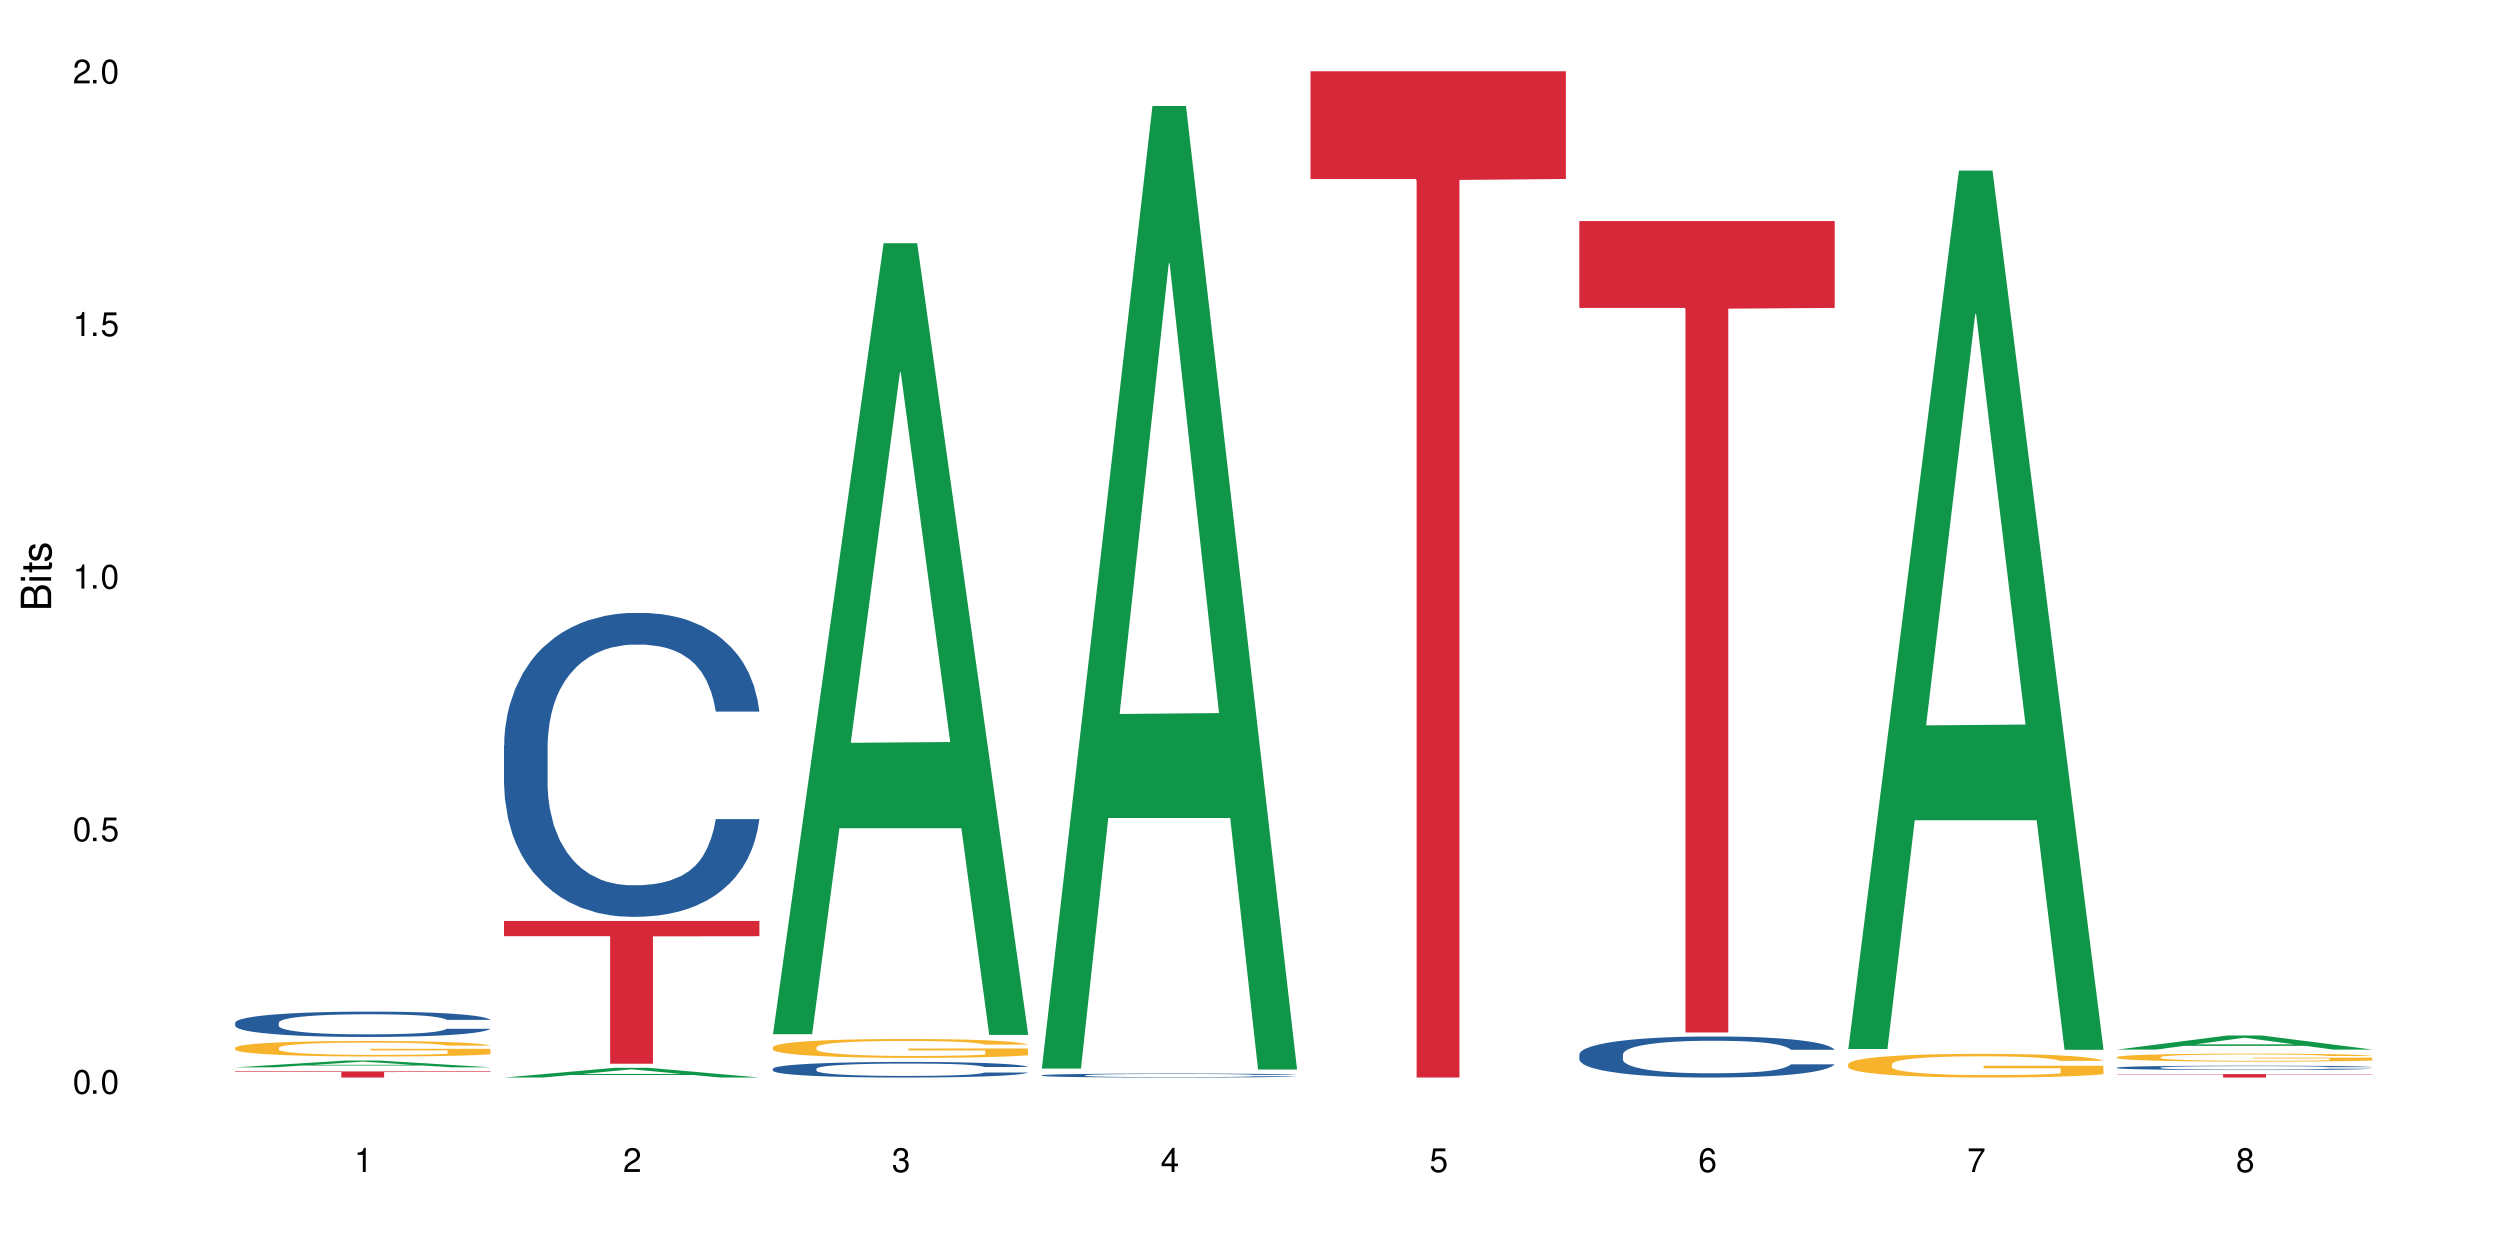 <?xml version="1.0" encoding="UTF-8"?>
<svg xmlns="http://www.w3.org/2000/svg" xmlns:xlink="http://www.w3.org/1999/xlink" width="720" height="360" viewBox="0 0 720 360">
<defs>
<g>
<g id="glyph-0-0">
</g>
<g id="glyph-0-1">
<path d="M 2.641 -6.938 C 2 -6.938 1.422 -6.656 1.078 -6.172 C 0.641 -5.562 0.406 -4.641 0.406 -3.359 C 0.406 -1.016 1.188 0.219 2.641 0.219 C 4.078 0.219 4.859 -1.016 4.859 -3.297 C 4.859 -4.641 4.656 -5.547 4.203 -6.172 C 3.844 -6.656 3.281 -6.938 2.641 -6.938 Z M 2.641 -6.188 C 3.547 -6.188 4 -5.25 4 -3.375 C 4 -1.406 3.562 -0.484 2.625 -0.484 C 1.734 -0.484 1.281 -1.438 1.281 -3.344 C 1.281 -5.25 1.734 -6.188 2.641 -6.188 Z M 2.641 -6.188 "/>
</g>
<g id="glyph-0-2">
<path d="M 1.828 -1 L 0.828 -1 L 0.828 0 L 1.828 0 Z M 1.828 -1 "/>
</g>
<g id="glyph-0-3">
<path d="M 4.562 -6.797 L 1.062 -6.797 L 0.547 -3.094 L 1.328 -3.094 C 1.719 -3.562 2.047 -3.734 2.578 -3.734 C 3.484 -3.734 4.062 -3.109 4.062 -2.094 C 4.062 -1.125 3.484 -0.531 2.578 -0.531 C 1.828 -0.531 1.375 -0.906 1.188 -1.672 L 0.328 -1.672 C 0.453 -1.109 0.547 -0.844 0.75 -0.594 C 1.125 -0.078 1.828 0.219 2.594 0.219 C 3.969 0.219 4.922 -0.781 4.922 -2.219 C 4.922 -3.562 4.031 -4.484 2.719 -4.484 C 2.25 -4.484 1.859 -4.359 1.469 -4.062 L 1.734 -5.969 L 4.562 -5.969 Z M 4.562 -6.797 "/>
</g>
<g id="glyph-0-4">
<path d="M 2.484 -4.938 L 2.484 0 L 3.328 0 L 3.328 -6.938 L 2.766 -6.938 C 2.469 -5.875 2.281 -5.734 0.984 -5.562 L 0.984 -4.938 Z M 2.484 -4.938 "/>
</g>
<g id="glyph-0-5">
<path d="M 4.859 -0.828 L 1.281 -0.828 C 1.359 -1.406 1.672 -1.781 2.5 -2.281 L 3.469 -2.828 C 4.406 -3.344 4.906 -4.062 4.906 -4.906 C 4.906 -5.484 4.672 -6.031 4.266 -6.406 C 3.859 -6.766 3.375 -6.938 2.719 -6.938 C 1.859 -6.938 1.219 -6.625 0.844 -6.031 C 0.609 -5.672 0.5 -5.234 0.484 -4.531 L 1.328 -4.531 C 1.359 -5.016 1.406 -5.281 1.531 -5.516 C 1.75 -5.938 2.188 -6.203 2.703 -6.203 C 3.469 -6.203 4.031 -5.641 4.031 -4.891 C 4.031 -4.344 3.719 -3.859 3.125 -3.516 L 2.234 -3 C 0.812 -2.172 0.406 -1.531 0.328 -0.016 L 4.859 -0.016 Z M 4.859 -0.828 "/>
</g>
<g id="glyph-0-6">
<path d="M 2.125 -3.188 L 2.578 -3.188 C 3.5 -3.188 3.984 -2.766 3.984 -1.922 C 3.984 -1.062 3.469 -0.531 2.594 -0.531 C 1.656 -0.531 1.203 -1 1.156 -2.016 L 0.312 -2.016 C 0.344 -1.453 0.438 -1.094 0.609 -0.781 C 0.953 -0.109 1.625 0.219 2.547 0.219 C 3.953 0.219 4.859 -0.625 4.859 -1.938 C 4.859 -2.828 4.516 -3.297 3.703 -3.594 C 4.344 -3.844 4.656 -4.328 4.656 -5.031 C 4.656 -6.219 3.875 -6.938 2.578 -6.938 C 1.203 -6.938 0.484 -6.172 0.453 -4.703 L 1.297 -4.703 C 1.312 -5.125 1.344 -5.359 1.453 -5.578 C 1.641 -5.969 2.062 -6.203 2.594 -6.203 C 3.344 -6.203 3.797 -5.75 3.797 -5 C 3.797 -4.516 3.609 -4.219 3.25 -4.047 C 3.016 -3.953 2.703 -3.922 2.125 -3.906 Z M 2.125 -3.188 "/>
</g>
<g id="glyph-0-7">
<path d="M 3.141 -1.672 L 3.141 0 L 3.984 0 L 3.984 -1.672 L 4.984 -1.672 L 4.984 -2.438 L 3.984 -2.438 L 3.984 -6.938 L 3.359 -6.938 L 0.266 -2.578 L 0.266 -1.672 Z M 3.141 -2.438 L 1 -2.438 L 3.141 -5.5 Z M 3.141 -2.438 "/>
</g>
<g id="glyph-0-8">
<path d="M 4.781 -5.125 C 4.609 -6.266 3.891 -6.938 2.844 -6.938 C 2.094 -6.938 1.422 -6.578 1.031 -5.953 C 0.594 -5.266 0.406 -4.422 0.406 -3.172 C 0.406 -2 0.578 -1.25 0.984 -0.641 C 1.359 -0.078 1.953 0.219 2.703 0.219 C 3.984 0.219 4.922 -0.75 4.922 -2.094 C 4.922 -3.375 4.062 -4.281 2.844 -4.281 C 2.172 -4.281 1.641 -4.031 1.281 -3.516 C 1.281 -5.234 1.828 -6.188 2.797 -6.188 C 3.391 -6.188 3.797 -5.797 3.938 -5.125 Z M 2.734 -3.531 C 3.547 -3.531 4.062 -2.953 4.062 -2.031 C 4.062 -1.156 3.484 -0.531 2.703 -0.531 C 1.922 -0.531 1.328 -1.188 1.328 -2.078 C 1.328 -2.938 1.906 -3.531 2.734 -3.531 Z M 2.734 -3.531 "/>
</g>
<g id="glyph-0-9">
<path d="M 4.984 -6.797 L 0.438 -6.797 L 0.438 -5.969 L 4.109 -5.969 C 2.5 -3.656 1.828 -2.234 1.328 0 L 2.219 0 C 2.594 -2.172 3.453 -4.047 4.984 -6.094 Z M 4.984 -6.797 "/>
</g>
<g id="glyph-0-10">
<path d="M 3.75 -3.656 C 4.469 -4.094 4.688 -4.438 4.688 -5.078 C 4.688 -6.172 3.844 -6.938 2.641 -6.938 C 1.438 -6.938 0.594 -6.172 0.594 -5.094 C 0.594 -4.438 0.812 -4.094 1.516 -3.656 C 0.734 -3.266 0.359 -2.703 0.359 -1.922 C 0.359 -0.656 1.281 0.219 2.641 0.219 C 3.984 0.219 4.922 -0.656 4.922 -1.922 C 4.922 -2.703 4.531 -3.266 3.75 -3.656 Z M 2.641 -6.188 C 3.359 -6.188 3.812 -5.75 3.812 -5.062 C 3.812 -4.406 3.344 -3.984 2.641 -3.984 C 1.922 -3.984 1.453 -4.406 1.453 -5.078 C 1.453 -5.75 1.922 -6.188 2.641 -6.188 Z M 2.641 -3.266 C 3.484 -3.266 4.062 -2.719 4.062 -1.906 C 4.062 -1.078 3.484 -0.531 2.625 -0.531 C 1.797 -0.531 1.219 -1.094 1.219 -1.906 C 1.219 -2.719 1.781 -3.266 2.641 -3.266 Z M 2.641 -3.266 "/>
</g>
<g id="glyph-1-0">
</g>
<g id="glyph-1-1">
<path d="M 0 -0.953 L 0 -4.891 C 0 -5.719 -0.234 -6.344 -0.734 -6.797 C -1.188 -7.234 -1.812 -7.469 -2.5 -7.469 C -3.547 -7.469 -4.188 -7 -4.625 -5.875 C -4.984 -6.688 -5.625 -7.094 -6.531 -7.094 C -7.172 -7.094 -7.734 -6.859 -8.141 -6.391 C -8.562 -5.922 -8.75 -5.344 -8.75 -4.5 L -8.75 -0.953 Z M -4.984 -2.062 L -7.766 -2.062 L -7.766 -4.219 C -7.766 -4.844 -7.688 -5.203 -7.453 -5.5 C -7.219 -5.812 -6.859 -5.969 -6.375 -5.969 C -5.891 -5.969 -5.531 -5.812 -5.297 -5.5 C -5.062 -5.203 -4.984 -4.844 -4.984 -4.219 Z M -0.984 -2.062 L -4 -2.062 L -4 -4.781 C -4 -5.766 -3.438 -6.359 -2.484 -6.359 C -1.547 -6.359 -0.984 -5.766 -0.984 -4.781 Z M -0.984 -2.062 "/>
</g>
<g id="glyph-1-2">
<path d="M -6.281 -1.797 L -6.281 -0.797 L 0 -0.797 L 0 -1.797 Z M -8.75 -1.797 L -8.75 -0.797 L -7.484 -0.797 L -7.484 -1.797 Z M -8.75 -1.797 "/>
</g>
<g id="glyph-1-3">
<path d="M -6.281 -3.047 L -6.281 -2.016 L -8.016 -2.016 L -8.016 -1.016 L -6.281 -1.016 L -6.281 -0.172 L -5.469 -0.172 L -5.469 -1.016 L -0.719 -1.016 C -0.078 -1.016 0.281 -1.453 0.281 -2.234 C 0.281 -2.5 0.25 -2.719 0.188 -3.047 L -0.641 -3.047 C -0.609 -2.906 -0.594 -2.766 -0.594 -2.562 C -0.594 -2.141 -0.719 -2.016 -1.156 -2.016 L -5.469 -2.016 L -5.469 -3.047 Z M -6.281 -3.047 "/>
</g>
<g id="glyph-1-4">
<path d="M -4.531 -5.25 C -5.766 -5.25 -6.469 -4.422 -6.469 -2.969 C -6.469 -1.516 -5.719 -0.562 -4.547 -0.562 C -3.562 -0.562 -3.094 -1.062 -2.734 -2.562 L -2.516 -3.484 C -2.344 -4.188 -2.094 -4.469 -1.641 -4.469 C -1.047 -4.469 -0.641 -3.875 -0.641 -3 C -0.641 -2.453 -0.797 -2 -1.062 -1.75 C -1.25 -1.594 -1.422 -1.531 -1.875 -1.469 L -1.875 -0.406 C -0.422 -0.453 0.281 -1.266 0.281 -2.922 C 0.281 -4.5 -0.5 -5.516 -1.719 -5.516 C -2.656 -5.516 -3.172 -4.984 -3.469 -3.734 L -3.703 -2.766 C -3.891 -1.953 -4.156 -1.609 -4.594 -1.609 C -5.188 -1.609 -5.547 -2.125 -5.547 -2.938 C -5.547 -3.75 -5.203 -4.172 -4.531 -4.203 Z M -4.531 -5.25 "/>
</g>
</g>
</defs>
<rect x="-72" y="-36" width="864" height="432" fill="rgb(100%, 100%, 100%)" fill-opacity="1"/>
<path fill-rule="nonzero" fill="rgb(6.275%, 58.824%, 28.235%)" fill-opacity="1" d="M 67.73 307.387 L 67.809 307.387 L 99.637 305.438 L 109.301 305.438 L 141.281 307.391 L 130.047 307.391 L 122.031 306.879 L 86.906 306.879 L 79.047 307.387 L 67.73 307.387 L 90.285 306.668 L 118.809 306.668 L 104.586 305.758 L 104.43 305.754 L 104.27 305.762 L 90.207 306.668 L 90.285 306.668 Z M 67.73 307.387 "/>
<path fill-rule="nonzero" fill="rgb(14.51%, 36.078%, 60%)" fill-opacity="1" d="M 67.73 294.527 L 67.82 294.52 L 67.82 294.359 L 68.09 294.109 L 68.719 293.789 L 69.344 293.566 L 70.961 293.176 L 73.203 292.793 L 75.535 292.5 L 77.238 292.328 L 78.766 292.195 L 82.262 291.949 L 84.504 291.82 L 86.926 291.707 L 89.887 291.594 L 92.039 291.527 L 96.883 291.422 L 100.469 291.375 L 103.25 291.355 L 109.262 291.355 L 112.848 291.383 L 115.449 291.414 L 118.32 291.469 L 120.742 291.527 L 124.957 291.676 L 128.727 291.863 L 130.43 291.969 L 133.121 292.176 L 135.184 292.375 L 136.617 292.547 L 138.234 292.793 L 139.668 293.094 L 140.746 293.434 L 141.281 293.723 L 128.727 293.723 L 128.098 293.453 L 127.379 293.25 L 126.035 292.977 L 124.688 292.781 L 122.805 292.59 L 121.102 292.461 L 118.77 292.336 L 116.707 292.254 L 114.555 292.195 L 112.488 292.156 L 108.543 292.113 L 103.969 292.113 L 102.266 292.129 L 98.766 292.184 L 96.883 292.227 L 94.191 292.32 L 92.309 292.41 L 90.066 292.543 L 88.539 292.656 L 86.656 292.828 L 85.312 292.98 L 83.785 293.203 L 82.891 293.367 L 82.082 293.555 L 81.363 293.773 L 80.828 294.008 L 80.469 294.254 L 80.289 294.496 L 80.289 295.527 L 80.469 295.77 L 80.918 296.047 L 82.082 296.453 L 83.785 296.809 L 85.762 297.086 L 87.645 297.289 L 88.719 297.379 L 90.156 297.488 L 92.398 297.621 L 95.629 297.754 L 97.512 297.809 L 100.383 297.859 L 103.34 297.887 L 107.289 297.887 L 110.785 297.859 L 113.117 297.828 L 115.539 297.773 L 118.859 297.66 L 120.922 297.555 L 122.715 297.426 L 124.062 297.301 L 124.957 297.195 L 126.305 296.988 L 127.379 296.762 L 128.188 296.527 L 128.727 296.301 L 141.281 296.301 L 140.746 296.566 L 139.938 296.828 L 139.129 297.02 L 137.875 297.254 L 136.441 297.461 L 134.375 297.695 L 132.672 297.848 L 130.43 298.016 L 128.367 298.141 L 126.125 298.254 L 122.805 298.387 L 120.652 298.453 L 118.32 298.516 L 115.539 298.566 L 112.043 298.613 L 108.273 298.641 L 104.777 298.648 L 101.008 298.633 L 98.227 298.605 L 94.551 298.547 L 89.977 298.426 L 86.656 298.301 L 84.055 298.172 L 81.812 298.039 L 79.301 297.859 L 76.074 297.566 L 74.098 297.34 L 72.754 297.152 L 71.23 296.895 L 70.152 296.66 L 68.898 296.289 L 68 295.812 L 67.73 295.449 Z M 67.73 294.527 "/>
<path fill-rule="nonzero" fill="rgb(96.863%, 70.196%, 16.863%)" fill-opacity="1" d="M 67.73 301.723 L 67.82 301.719 L 67.82 301.637 L 68.18 301.453 L 69.078 301.199 L 70.242 300.992 L 71.5 300.832 L 72.305 300.746 L 73.652 300.621 L 74.816 300.531 L 77.777 300.348 L 81.543 300.18 L 83.609 300.105 L 85.941 300.035 L 89.258 299.957 L 90.785 299.93 L 95.449 299.863 L 100.738 299.824 L 106.57 299.812 L 109.262 299.816 L 112.938 299.832 L 117.961 299.875 L 120.832 299.918 L 123.074 299.957 L 125.406 300.012 L 128.277 300.094 L 130.969 300.191 L 133.121 300.289 L 135.273 300.41 L 137.066 300.539 L 138.594 300.684 L 139.938 300.855 L 140.746 300.996 L 141.281 301.141 L 128.816 301.141 L 128.098 300.996 L 127.289 300.887 L 125.945 300.754 L 124.598 300.656 L 123.254 300.578 L 120.742 300.473 L 118.59 300.406 L 115.898 300.348 L 113.297 300.312 L 110.336 300.289 L 108.543 300.281 L 103.789 300.281 L 99.484 300.309 L 96.973 300.34 L 95.18 300.375 L 92.668 300.434 L 91.141 300.484 L 90.246 300.516 L 87.555 300.645 L 85.762 300.758 L 84.773 300.836 L 83.52 300.957 L 82.621 301.066 L 81.633 301.23 L 81.098 301.352 L 80.379 301.629 L 80.289 302.363 L 80.559 302.52 L 81.098 302.684 L 81.812 302.832 L 82.891 302.988 L 83.965 303.105 L 85.852 303.266 L 87.465 303.371 L 88.719 303.438 L 91.141 303.551 L 92.129 303.586 L 94.461 303.66 L 96.883 303.715 L 99.844 303.766 L 102.086 303.789 L 105.672 303.809 L 110.246 303.809 L 115.629 303.785 L 119.039 303.754 L 121.371 303.719 L 122.895 303.691 L 124.777 303.648 L 126.125 303.605 L 127.379 303.562 L 128.906 303.492 L 128.906 302.52 L 106.75 302.516 L 106.75 302.059 L 141.195 302.055 L 141.281 303.648 L 139.398 303.758 L 137.066 303.863 L 134.824 303.945 L 132.492 304.016 L 129.176 304.09 L 126.484 304.141 L 122.355 304.199 L 118.59 304.234 L 114.645 304.258 L 111.145 304.27 L 107.02 304.273 L 103.34 304.266 L 99.395 304.242 L 96.254 304.211 L 93.383 304.168 L 90.516 304.117 L 86.926 304.031 L 84.594 303.961 L 82.172 303.875 L 79.75 303.773 L 77.598 303.664 L 76.164 303.578 L 74.727 303.48 L 73.203 303.359 L 71.766 303.219 L 70.691 303.094 L 69.703 302.949 L 68.988 302.816 L 68.27 302.633 L 67.91 302.484 L 67.73 302.359 Z M 67.73 301.723 "/>
<path fill-rule="nonzero" fill="rgb(83.922%, 15.686%, 22.353%)" fill-opacity="1" d="M 67.73 308.555 L 141.281 308.555 L 141.281 308.742 L 110.629 308.746 L 110.629 310.332 L 98.297 310.332 L 98.297 308.746 L 98.117 308.742 L 67.73 308.742 Z M 67.73 308.555 "/>
<path fill-rule="nonzero" fill="rgb(6.275%, 58.824%, 28.235%)" fill-opacity="1" d="M 145.156 310.328 L 145.234 310.328 L 177.059 307.52 L 186.723 307.52 L 218.707 310.332 L 207.469 310.332 L 199.453 309.598 L 164.328 309.598 L 156.469 310.328 L 145.156 310.328 L 167.707 309.297 L 196.23 309.293 L 182.008 307.98 L 181.852 307.977 L 181.695 307.984 L 167.629 309.293 L 167.707 309.297 Z M 145.156 310.328 "/>
<path fill-rule="nonzero" fill="rgb(14.51%, 36.078%, 60%)" fill-opacity="1" d="M 145.156 214.629 L 145.242 214.547 L 145.242 212.629 L 145.512 209.59 L 146.141 205.75 L 146.77 203.109 L 148.383 198.391 L 150.625 193.828 L 152.957 190.309 L 154.664 188.23 L 156.188 186.629 L 159.684 183.672 L 161.93 182.148 L 164.352 180.789 L 167.309 179.43 L 169.461 178.629 L 174.305 177.352 L 177.895 176.789 L 180.676 176.551 L 186.684 176.551 L 190.273 176.871 L 192.875 177.27 L 195.742 177.91 L 198.164 178.629 L 202.383 180.391 L 206.148 182.629 L 207.852 183.91 L 210.543 186.391 L 212.605 188.789 L 214.043 190.871 L 215.656 193.828 L 217.094 197.43 L 218.168 201.508 L 218.707 204.949 L 206.148 204.949 L 205.52 201.75 L 204.805 199.27 L 203.457 195.988 L 202.113 193.668 L 200.23 191.352 L 198.523 189.828 L 196.191 188.309 L 194.129 187.352 L 191.977 186.629 L 189.914 186.148 L 185.969 185.672 L 181.391 185.672 L 179.688 185.832 L 176.191 186.469 L 174.305 187.031 L 171.613 188.148 L 169.73 189.191 L 167.488 190.789 L 165.965 192.148 L 164.082 194.23 L 162.734 196.07 L 161.211 198.711 L 160.312 200.711 L 159.508 202.949 L 158.789 205.59 L 158.25 208.391 L 157.891 211.348 L 157.711 214.23 L 157.711 226.629 L 157.891 229.508 L 158.34 232.867 L 159.508 237.746 L 161.211 241.988 L 163.184 245.348 L 165.066 247.746 L 166.145 248.867 L 167.578 250.148 L 169.82 251.746 L 173.051 253.348 L 174.934 253.988 L 177.805 254.625 L 180.766 254.945 L 184.711 254.945 L 188.211 254.625 L 190.543 254.227 L 192.965 253.586 L 196.281 252.227 L 198.344 250.945 L 200.141 249.426 L 201.484 247.906 L 202.383 246.629 L 203.727 244.148 L 204.805 241.426 L 205.609 238.629 L 206.148 235.906 L 218.707 235.906 L 218.168 239.109 L 217.359 242.227 L 216.555 244.547 L 215.297 247.348 L 213.863 249.828 L 211.801 252.625 L 210.094 254.465 L 207.852 256.465 L 205.789 257.988 L 203.547 259.348 L 200.23 260.945 L 198.074 261.746 L 195.742 262.465 L 192.965 263.105 L 189.465 263.668 L 185.699 263.984 L 182.199 264.066 L 178.434 263.906 L 175.652 263.586 L 171.973 262.867 L 167.398 261.426 L 164.082 259.906 L 161.48 258.387 L 159.238 256.785 L 156.727 254.625 L 153.496 251.105 L 151.523 248.387 L 150.176 246.148 L 148.652 243.027 L 147.574 240.227 L 146.32 235.746 L 145.422 230.066 L 145.156 225.668 Z M 145.156 214.629 "/>
<path fill-rule="nonzero" fill="rgb(83.922%, 15.686%, 22.353%)" fill-opacity="1" d="M 145.156 265.23 L 218.707 265.23 L 218.707 269.633 L 188.051 269.672 L 188.051 306.355 L 175.719 306.355 L 175.719 269.711 L 175.539 269.633 L 145.156 269.633 Z M 145.156 265.23 "/>
<path fill-rule="nonzero" fill="rgb(6.275%, 58.824%, 28.235%)" fill-opacity="1" d="M 222.578 297.852 L 222.656 297.641 L 254.48 70.043 L 264.148 70.043 L 296.129 298.066 L 284.895 298.066 L 276.879 238.547 L 241.75 238.547 L 233.895 297.852 L 222.578 297.852 L 245.129 213.922 L 273.656 213.707 L 259.434 107.297 L 259.273 107.082 L 259.117 107.727 L 245.051 213.707 L 245.129 213.922 Z M 222.578 297.852 "/>
<path fill-rule="nonzero" fill="rgb(14.51%, 36.078%, 60%)" fill-opacity="1" d="M 222.578 307.793 L 222.668 307.789 L 222.668 307.691 L 222.938 307.535 L 223.562 307.34 L 224.191 307.203 L 225.809 306.961 L 228.051 306.727 L 230.383 306.547 L 232.086 306.438 L 233.609 306.355 L 237.109 306.203 L 239.352 306.125 L 241.773 306.059 L 244.734 305.988 L 246.887 305.945 L 251.73 305.879 L 255.316 305.852 L 258.098 305.84 L 264.109 305.84 L 267.695 305.855 L 270.297 305.875 L 273.168 305.91 L 275.59 305.945 L 279.805 306.035 L 283.57 306.152 L 285.277 306.219 L 287.969 306.344 L 290.031 306.469 L 291.465 306.574 L 293.082 306.727 L 294.516 306.91 L 295.59 307.121 L 296.129 307.297 L 283.57 307.297 L 282.945 307.133 L 282.227 307.004 L 280.883 306.836 L 279.535 306.719 L 277.652 306.598 L 275.949 306.52 L 273.617 306.441 L 271.551 306.395 L 269.398 306.355 L 267.336 306.332 L 263.391 306.309 L 258.816 306.309 L 257.109 306.316 L 253.613 306.348 L 251.73 306.379 L 249.039 306.434 L 247.156 306.488 L 244.914 306.57 L 243.387 306.641 L 241.504 306.746 L 240.16 306.84 L 238.633 306.977 L 237.738 307.078 L 236.93 307.195 L 236.211 307.328 L 235.672 307.473 L 235.316 307.625 L 235.137 307.773 L 235.137 308.41 L 235.316 308.559 L 235.762 308.73 L 236.93 308.98 L 238.633 309.199 L 240.605 309.371 L 242.492 309.496 L 243.566 309.551 L 245.004 309.617 L 247.246 309.699 L 250.473 309.781 L 252.355 309.816 L 255.227 309.848 L 258.188 309.863 L 262.133 309.863 L 265.633 309.848 L 267.965 309.828 L 270.387 309.793 L 273.707 309.723 L 275.77 309.66 L 277.562 309.582 L 278.906 309.504 L 279.805 309.438 L 281.148 309.309 L 282.227 309.172 L 283.035 309.027 L 283.57 308.887 L 296.129 308.887 L 295.59 309.051 L 294.785 309.211 L 293.977 309.332 L 292.723 309.473 L 291.285 309.602 L 289.223 309.746 L 287.52 309.84 L 285.277 309.941 L 283.215 310.02 L 280.973 310.09 L 277.652 310.172 L 275.5 310.215 L 273.168 310.25 L 270.387 310.281 L 266.887 310.312 L 263.121 310.328 L 259.621 310.332 L 255.855 310.324 L 253.074 310.309 L 249.398 310.27 L 244.824 310.195 L 241.504 310.117 L 238.902 310.039 L 236.66 309.957 L 234.148 309.848 L 230.918 309.668 L 228.945 309.527 L 227.602 309.414 L 226.074 309.254 L 225 309.109 L 223.742 308.879 L 222.848 308.586 L 222.578 308.359 Z M 222.578 307.793 "/>
<path fill-rule="nonzero" fill="rgb(96.863%, 70.196%, 16.863%)" fill-opacity="1" d="M 222.578 301.562 L 222.668 301.559 L 222.668 301.457 L 223.027 301.234 L 223.922 300.926 L 225.09 300.672 L 226.344 300.473 L 227.152 300.371 L 228.496 300.219 L 229.664 300.109 L 232.625 299.887 L 236.391 299.68 L 238.453 299.59 L 240.785 299.504 L 244.105 299.41 L 245.629 299.375 L 250.293 299.297 L 255.586 299.246 L 261.418 299.23 L 264.109 299.234 L 267.785 299.258 L 272.809 299.312 L 275.68 299.359 L 277.922 299.41 L 280.254 299.477 L 283.125 299.574 L 285.816 299.695 L 287.969 299.812 L 290.121 299.961 L 291.914 300.121 L 293.438 300.297 L 294.785 300.504 L 295.59 300.68 L 296.129 300.852 L 283.66 300.852 L 282.945 300.68 L 282.137 300.543 L 280.793 300.379 L 279.445 300.262 L 278.102 300.164 L 275.59 300.035 L 273.438 299.957 L 270.746 299.887 L 268.145 299.844 L 265.184 299.812 L 263.391 299.805 L 258.637 299.805 L 254.332 299.836 L 251.82 299.879 L 250.023 299.918 L 247.512 299.992 L 245.988 300.051 L 245.094 300.09 L 242.402 300.246 L 240.605 300.383 L 239.621 300.48 L 238.363 300.629 L 237.469 300.762 L 236.48 300.961 L 235.941 301.109 L 235.227 301.449 L 235.137 302.344 L 235.406 302.531 L 235.941 302.734 L 236.66 302.914 L 237.738 303.105 L 238.812 303.25 L 240.695 303.441 L 242.312 303.57 L 243.566 303.656 L 245.988 303.789 L 246.977 303.836 L 249.309 303.926 L 251.73 303.992 L 254.691 304.055 L 256.934 304.082 L 260.52 304.109 L 265.094 304.109 L 270.477 304.078 L 273.887 304.039 L 276.219 304 L 277.742 303.965 L 279.625 303.91 L 280.973 303.859 L 282.227 303.805 L 283.75 303.719 L 283.75 302.531 L 261.598 302.527 L 261.598 301.969 L 296.039 301.965 L 296.129 303.91 L 294.246 304.043 L 291.914 304.172 L 289.672 304.273 L 287.34 304.355 L 284.02 304.453 L 281.328 304.512 L 277.203 304.582 L 273.438 304.625 L 269.488 304.656 L 265.992 304.672 L 261.867 304.676 L 258.188 304.664 L 254.242 304.637 L 251.102 304.594 L 248.23 304.547 L 245.359 304.48 L 241.773 304.375 L 239.441 304.293 L 237.02 304.188 L 234.598 304.062 L 232.445 303.93 L 231.008 303.824 L 229.574 303.707 L 228.051 303.555 L 226.613 303.387 L 225.539 303.234 L 224.551 303.059 L 223.832 302.895 L 223.117 302.672 L 222.758 302.492 L 222.578 302.34 Z M 222.578 301.562 "/>
<path fill-rule="nonzero" fill="rgb(6.275%, 58.824%, 28.235%)" fill-opacity="1" d="M 300 307.762 L 300.078 307.5 L 331.906 30.535 L 341.57 30.535 L 373.555 308.02 L 362.316 308.02 L 354.301 235.586 L 319.176 235.586 L 311.316 307.762 L 300 307.762 L 322.555 205.625 L 351.078 205.363 L 336.855 75.871 L 336.699 75.609 L 336.543 76.391 L 322.477 205.363 L 322.555 205.625 Z M 300 307.762 "/>
<path fill-rule="nonzero" fill="rgb(14.51%, 36.078%, 60%)" fill-opacity="1" d="M 300 309.684 L 300.09 309.684 L 300.09 309.656 L 300.359 309.617 L 300.988 309.566 L 301.617 309.535 L 303.23 309.473 L 305.473 309.41 L 307.805 309.367 L 309.508 309.34 L 311.035 309.316 L 314.531 309.277 L 316.773 309.258 L 319.195 309.242 L 322.156 309.223 L 324.309 309.211 L 329.152 309.195 L 332.742 309.188 L 335.52 309.184 L 341.531 309.184 L 345.117 309.188 L 347.719 309.195 L 350.59 309.203 L 353.012 309.211 L 357.227 309.234 L 360.996 309.266 L 362.699 309.281 L 365.391 309.312 L 367.453 309.344 L 368.891 309.371 L 370.504 309.41 L 371.938 309.457 L 373.016 309.512 L 373.555 309.559 L 360.996 309.559 L 360.367 309.516 L 359.648 309.484 L 358.305 309.441 L 356.961 309.41 L 355.074 309.379 L 353.371 309.359 L 351.039 309.34 L 348.977 309.328 L 346.824 309.316 L 344.762 309.312 L 340.812 309.305 L 336.238 309.305 L 334.535 309.309 L 331.035 309.316 L 329.152 309.324 L 326.461 309.336 L 324.578 309.352 L 322.336 309.371 L 320.812 309.391 L 318.926 309.418 L 317.582 309.441 L 316.059 309.477 L 315.16 309.5 L 314.352 309.531 L 313.637 309.566 L 313.098 309.602 L 312.738 309.641 L 312.559 309.68 L 312.559 309.84 L 312.738 309.879 L 313.188 309.922 L 314.352 309.988 L 316.059 310.043 L 318.031 310.086 L 319.914 310.117 L 320.992 310.133 L 322.426 310.148 L 324.668 310.172 L 327.898 310.191 L 329.781 310.199 L 332.652 310.207 L 335.609 310.215 L 339.559 310.215 L 343.055 310.207 L 345.387 310.203 L 347.809 310.195 L 351.129 310.176 L 353.191 310.16 L 354.984 310.141 L 356.332 310.121 L 357.227 310.105 L 358.574 310.07 L 359.648 310.035 L 360.457 310 L 360.996 309.965 L 373.555 309.965 L 373.016 310.004 L 372.207 310.047 L 371.402 310.078 L 370.145 310.113 L 368.711 310.145 L 366.645 310.184 L 364.941 310.207 L 362.699 310.234 L 360.637 310.254 L 358.395 310.27 L 355.074 310.293 L 352.922 310.301 L 350.59 310.312 L 347.809 310.32 L 344.312 310.328 L 340.543 310.332 L 333.277 310.332 L 330.5 310.324 L 326.82 310.316 L 322.246 310.297 L 318.926 310.277 L 316.324 310.258 L 314.082 310.238 L 311.57 310.207 L 308.344 310.164 L 306.371 310.125 L 305.023 310.098 L 303.5 310.059 L 302.422 310.02 L 301.168 309.961 L 300.27 309.887 L 300 309.828 Z M 300 309.684 "/>
<path fill-rule="nonzero" fill="rgb(83.922%, 15.686%, 22.353%)" fill-opacity="1" d="M 377.426 20.527 L 450.977 20.527 L 450.977 51.547 L 420.324 51.82 L 420.324 310.332 L 407.988 310.332 L 407.988 52.094 L 407.809 51.547 L 377.426 51.547 Z M 377.426 20.527 "/>
<path fill-rule="nonzero" fill="rgb(14.51%, 36.078%, 60%)" fill-opacity="1" d="M 454.848 303.656 L 454.938 303.645 L 454.938 303.383 L 455.207 302.973 L 455.836 302.453 L 456.461 302.098 L 458.078 301.461 L 460.32 300.844 L 462.652 300.371 L 464.355 300.09 L 465.879 299.871 L 469.379 299.473 L 471.621 299.266 L 474.043 299.082 L 477.004 298.898 L 479.156 298.793 L 484 298.617 L 487.586 298.543 L 490.367 298.512 L 496.379 298.512 L 499.965 298.555 L 502.566 298.609 L 505.438 298.695 L 507.859 298.793 L 512.074 299.031 L 515.844 299.332 L 517.547 299.504 L 520.238 299.84 L 522.301 300.164 L 523.734 300.445 L 525.352 300.844 L 526.785 301.332 L 527.863 301.883 L 528.398 302.348 L 515.844 302.348 L 515.215 301.914 L 514.496 301.578 L 513.152 301.137 L 511.805 300.824 L 509.922 300.512 L 508.219 300.305 L 505.887 300.098 L 503.824 299.969 L 501.672 299.871 L 499.605 299.809 L 495.66 299.742 L 491.086 299.742 L 489.383 299.766 L 485.883 299.852 L 484 299.926 L 481.309 300.078 L 479.426 300.219 L 477.184 300.434 L 475.656 300.617 L 473.773 300.898 L 472.43 301.148 L 470.902 301.504 L 470.008 301.773 L 469.199 302.078 L 468.48 302.434 L 467.945 302.812 L 467.586 303.211 L 467.406 303.602 L 467.406 305.273 L 467.586 305.664 L 468.035 306.117 L 469.199 306.777 L 470.902 307.352 L 472.879 307.805 L 474.762 308.129 L 475.836 308.281 L 477.273 308.453 L 479.516 308.668 L 482.742 308.883 L 484.629 308.973 L 487.496 309.059 L 490.457 309.102 L 494.406 309.102 L 497.902 309.059 L 500.234 309.004 L 502.656 308.918 L 505.977 308.734 L 508.039 308.559 L 509.832 308.355 L 511.18 308.148 L 512.074 307.977 L 513.422 307.641 L 514.496 307.273 L 515.305 306.895 L 515.844 306.527 L 528.398 306.527 L 527.863 306.961 L 527.055 307.383 L 526.246 307.695 L 524.992 308.074 L 523.555 308.41 L 521.492 308.789 L 519.789 309.035 L 517.547 309.305 L 515.484 309.512 L 513.242 309.695 L 509.922 309.91 L 507.77 310.02 L 505.438 310.117 L 502.656 310.203 L 499.16 310.277 L 495.391 310.32 L 491.895 310.332 L 488.125 310.312 L 485.344 310.27 L 481.668 310.172 L 477.094 309.977 L 473.773 309.77 L 471.172 309.566 L 468.93 309.348 L 466.418 309.059 L 463.191 308.582 L 461.215 308.215 L 459.871 307.91 L 458.348 307.492 L 457.27 307.113 L 456.016 306.508 L 455.117 305.738 L 454.848 305.145 Z M 454.848 303.656 "/>
<path fill-rule="nonzero" fill="rgb(83.922%, 15.686%, 22.353%)" fill-opacity="1" d="M 454.848 63.66 L 528.398 63.66 L 528.398 88.676 L 497.746 88.895 L 497.746 297.348 L 485.414 297.348 L 485.414 89.113 L 485.234 88.676 L 454.848 88.676 Z M 454.848 63.66 "/>
<path fill-rule="nonzero" fill="rgb(6.275%, 58.824%, 28.235%)" fill-opacity="1" d="M 532.27 302.109 L 532.352 301.871 L 564.176 49.129 L 573.84 49.129 L 605.824 302.344 L 594.586 302.344 L 586.57 236.246 L 551.445 236.246 L 543.586 302.109 L 532.27 302.109 L 554.824 208.906 L 583.348 208.668 L 569.125 90.5 L 568.969 90.262 L 568.812 90.977 L 554.746 208.668 L 554.824 208.906 Z M 532.27 302.109 "/>
<path fill-rule="nonzero" fill="rgb(96.863%, 70.196%, 16.863%)" fill-opacity="1" d="M 532.27 306.434 L 532.359 306.426 L 532.359 306.301 L 532.719 306.02 L 533.617 305.633 L 534.781 305.316 L 536.039 305.066 L 536.844 304.938 L 538.191 304.75 L 539.355 304.613 L 542.316 304.332 L 546.086 304.07 L 548.148 303.957 L 550.48 303.852 L 553.797 303.734 L 555.324 303.691 L 559.988 303.59 L 565.281 303.527 L 571.109 303.508 L 573.801 303.516 L 577.48 303.539 L 582.5 303.609 L 585.371 303.672 L 587.613 303.734 L 589.945 303.816 L 592.816 303.938 L 595.508 304.09 L 597.66 304.238 L 599.812 304.426 L 601.609 304.625 L 603.133 304.844 L 604.477 305.105 L 605.285 305.324 L 605.824 305.539 L 593.355 305.539 L 592.637 305.324 L 591.832 305.156 L 590.484 304.949 L 589.141 304.801 L 587.793 304.68 L 585.281 304.52 L 583.129 304.418 L 580.438 304.332 L 577.836 304.277 L 574.879 304.238 L 573.082 304.227 L 568.328 304.227 L 564.023 304.27 L 561.512 304.32 L 559.719 304.371 L 557.207 304.461 L 555.684 304.539 L 554.785 304.586 L 552.094 304.781 L 550.301 304.953 L 549.312 305.074 L 548.059 305.262 L 547.16 305.43 L 546.176 305.676 L 545.637 305.863 L 544.918 306.289 L 544.828 307.41 L 545.098 307.648 L 545.637 307.902 L 546.355 308.125 L 547.43 308.363 L 548.508 308.543 L 550.391 308.785 L 552.004 308.949 L 553.262 309.055 L 555.684 309.223 L 556.668 309.281 L 559 309.391 L 561.422 309.48 L 564.383 309.555 L 566.625 309.59 L 570.215 309.621 L 574.789 309.621 L 580.168 309.586 L 583.578 309.535 L 585.91 309.484 L 587.434 309.441 L 589.32 309.371 L 590.664 309.309 L 591.922 309.242 L 593.445 309.137 L 593.445 307.648 L 571.289 307.641 L 571.289 306.941 L 605.734 306.938 L 605.824 309.371 L 603.941 309.543 L 601.609 309.703 L 599.363 309.828 L 597.031 309.934 L 593.715 310.051 L 591.023 310.125 L 586.898 310.215 L 583.129 310.27 L 579.184 310.309 L 575.684 310.328 L 571.559 310.332 L 567.883 310.32 L 563.934 310.281 L 560.797 310.234 L 557.926 310.172 L 555.055 310.09 L 551.465 309.957 L 549.133 309.852 L 546.711 309.723 L 544.289 309.566 L 542.137 309.398 L 540.703 309.266 L 539.266 309.117 L 537.742 308.93 L 536.309 308.719 L 535.23 308.523 L 534.246 308.309 L 533.527 308.102 L 532.809 307.82 L 532.449 307.598 L 532.27 307.402 Z M 532.27 306.434 "/>
<path fill-rule="nonzero" fill="rgb(6.275%, 58.824%, 28.235%)" fill-opacity="1" d="M 609.695 302.277 L 609.773 302.273 L 641.598 298.207 L 651.266 298.207 L 683.246 302.281 L 672.008 302.281 L 663.996 301.219 L 628.867 301.219 L 621.012 302.277 L 609.695 302.277 L 632.246 300.777 L 660.773 300.773 L 646.551 298.875 L 646.391 298.871 L 646.234 298.883 L 632.168 300.773 L 632.246 300.777 Z M 609.695 302.277 "/>
<path fill-rule="nonzero" fill="rgb(14.51%, 36.078%, 60%)" fill-opacity="1" d="M 609.695 307.465 L 609.785 307.465 L 609.785 307.438 L 610.055 307.395 L 610.68 307.34 L 611.309 307.301 L 612.922 307.23 L 615.164 307.164 L 617.5 307.113 L 619.203 307.086 L 620.727 307.062 L 624.227 307.02 L 626.469 306.996 L 628.891 306.977 L 631.852 306.957 L 634.004 306.945 L 638.848 306.93 L 642.434 306.918 L 651.223 306.918 L 654.812 306.922 L 657.414 306.926 L 660.285 306.938 L 662.707 306.945 L 666.922 306.973 L 670.688 307.004 L 672.395 307.023 L 675.086 307.059 L 677.148 307.094 L 678.582 307.125 L 680.195 307.164 L 681.633 307.219 L 682.707 307.277 L 683.246 307.328 L 670.688 307.328 L 670.062 307.281 L 669.344 307.246 L 667.996 307.195 L 666.652 307.164 L 664.77 307.129 L 663.066 307.109 L 660.734 307.086 L 658.668 307.074 L 656.516 307.062 L 654.453 307.055 L 650.508 307.047 L 645.934 307.047 L 644.227 307.051 L 640.73 307.059 L 638.848 307.066 L 636.156 307.082 L 634.273 307.098 L 632.027 307.121 L 630.504 307.141 L 628.621 307.172 L 627.273 307.199 L 625.75 307.238 L 624.852 307.266 L 624.047 307.297 L 623.328 307.336 L 622.789 307.375 L 622.43 307.418 L 622.254 307.461 L 622.254 307.641 L 622.43 307.68 L 622.879 307.73 L 624.047 307.801 L 625.75 307.863 L 627.723 307.91 L 629.605 307.945 L 630.684 307.961 L 632.117 307.98 L 634.363 308.004 L 637.59 308.027 L 639.473 308.035 L 642.344 308.043 L 645.305 308.047 L 649.25 308.047 L 652.75 308.043 L 655.082 308.039 L 657.504 308.027 L 660.82 308.008 L 662.887 307.992 L 664.68 307.969 L 666.023 307.945 L 666.922 307.93 L 668.266 307.895 L 669.344 307.852 L 670.152 307.812 L 670.688 307.773 L 683.246 307.773 L 682.707 307.82 L 681.902 307.863 L 681.094 307.898 L 679.84 307.938 L 678.402 307.977 L 676.34 308.016 L 674.637 308.043 L 672.395 308.07 L 670.332 308.094 L 668.086 308.113 L 664.77 308.137 L 662.617 308.148 L 660.285 308.156 L 657.504 308.168 L 654.004 308.176 L 650.238 308.18 L 642.973 308.18 L 640.191 308.172 L 636.516 308.164 L 631.941 308.141 L 628.621 308.121 L 626.02 308.098 L 623.777 308.074 L 621.266 308.043 L 618.035 307.992 L 616.062 307.953 L 614.719 307.922 L 613.191 307.875 L 612.117 307.836 L 610.859 307.77 L 609.965 307.688 L 609.695 307.625 Z M 609.695 307.465 "/>
<path fill-rule="nonzero" fill="rgb(96.863%, 70.196%, 16.863%)" fill-opacity="1" d="M 609.695 304.434 L 609.785 304.434 L 609.785 304.391 L 610.145 304.297 L 611.039 304.164 L 612.207 304.059 L 613.461 303.973 L 614.27 303.93 L 615.613 303.867 L 616.781 303.82 L 619.742 303.727 L 623.508 303.637 L 625.57 303.598 L 627.902 303.562 L 631.223 303.523 L 632.746 303.508 L 637.41 303.473 L 642.703 303.453 L 648.535 303.445 L 651.223 303.449 L 654.902 303.457 L 659.926 303.48 L 662.797 303.5 L 665.039 303.523 L 667.371 303.551 L 670.242 303.594 L 672.93 303.641 L 675.086 303.691 L 677.238 303.758 L 679.031 303.824 L 680.555 303.898 L 681.902 303.984 L 682.707 304.059 L 683.246 304.133 L 670.777 304.133 L 670.062 304.059 L 669.254 304.004 L 667.91 303.934 L 666.562 303.883 L 665.219 303.844 L 662.707 303.789 L 660.555 303.754 L 657.863 303.727 L 655.262 303.707 L 652.301 303.691 L 650.508 303.688 L 645.754 303.688 L 641.449 303.703 L 638.938 303.719 L 637.141 303.738 L 634.629 303.77 L 633.105 303.793 L 632.207 303.812 L 629.52 303.875 L 627.723 303.934 L 626.738 303.977 L 625.48 304.039 L 624.586 304.094 L 623.598 304.18 L 623.059 304.242 L 622.344 304.387 L 622.254 304.766 L 622.52 304.844 L 623.059 304.93 L 623.777 305.008 L 624.852 305.086 L 625.93 305.148 L 627.812 305.23 L 629.43 305.285 L 630.684 305.32 L 633.105 305.379 L 634.094 305.398 L 636.426 305.434 L 638.848 305.465 L 641.805 305.488 L 644.047 305.5 L 647.637 305.512 L 652.211 305.512 L 657.594 305.5 L 661 305.484 L 663.332 305.465 L 664.859 305.453 L 666.742 305.43 L 668.086 305.406 L 669.344 305.383 L 670.867 305.348 L 670.867 304.844 L 648.715 304.844 L 648.715 304.605 L 683.156 304.605 L 683.246 305.43 L 681.363 305.484 L 679.031 305.539 L 676.789 305.582 L 674.457 305.617 L 671.137 305.656 L 668.445 305.684 L 664.32 305.711 L 660.555 305.73 L 656.605 305.742 L 653.109 305.75 L 648.98 305.754 L 645.305 305.75 L 641.359 305.734 L 638.219 305.719 L 635.348 305.699 L 632.477 305.672 L 628.891 305.625 L 626.559 305.59 L 624.137 305.547 L 621.715 305.492 L 619.562 305.438 L 618.125 305.391 L 616.691 305.344 L 615.164 305.277 L 613.73 305.207 L 612.656 305.141 L 611.668 305.066 L 610.949 305 L 610.234 304.902 L 609.875 304.828 L 609.695 304.762 Z M 609.695 304.434 "/>
<path fill-rule="nonzero" fill="rgb(83.922%, 15.686%, 22.353%)" fill-opacity="1" d="M 609.695 309.344 L 683.246 309.344 L 683.246 309.449 L 652.594 309.449 L 652.594 310.332 L 640.258 310.332 L 640.258 309.453 L 640.082 309.449 L 609.695 309.449 Z M 609.695 309.344 "/>
<g fill="rgb(0%, 0%, 0%)" fill-opacity="1">
<use xlink:href="#glyph-0-1" x="20.965" y="314.993"/>
<use xlink:href="#glyph-0-2" x="25.965" y="314.993"/>
<use xlink:href="#glyph-0-1" x="28.965" y="314.993"/>
</g>
<g fill="rgb(0%, 0%, 0%)" fill-opacity="1">
<use xlink:href="#glyph-0-1" x="20.965" y="242.251"/>
<use xlink:href="#glyph-0-2" x="25.965" y="242.251"/>
<use xlink:href="#glyph-0-3" x="28.965" y="242.251"/>
</g>
<g fill="rgb(0%, 0%, 0%)" fill-opacity="1">
<use xlink:href="#glyph-0-4" x="20.965" y="169.509"/>
<use xlink:href="#glyph-0-2" x="25.965" y="169.509"/>
<use xlink:href="#glyph-0-1" x="28.965" y="169.509"/>
</g>
<g fill="rgb(0%, 0%, 0%)" fill-opacity="1">
<use xlink:href="#glyph-0-4" x="20.965" y="96.767"/>
<use xlink:href="#glyph-0-2" x="25.965" y="96.767"/>
<use xlink:href="#glyph-0-3" x="28.965" y="96.767"/>
</g>
<g fill="rgb(0%, 0%, 0%)" fill-opacity="1">
<use xlink:href="#glyph-0-5" x="20.965" y="24.024"/>
<use xlink:href="#glyph-0-2" x="25.965" y="24.024"/>
<use xlink:href="#glyph-0-1" x="28.965" y="24.024"/>
</g>
<g fill="rgb(0%, 0%, 0%)" fill-opacity="1">
<use xlink:href="#glyph-0-4" x="102.008" y="337.532"/>
</g>
<g fill="rgb(0%, 0%, 0%)" fill-opacity="1">
<use xlink:href="#glyph-0-5" x="179.43" y="337.532"/>
</g>
<g fill="rgb(0%, 0%, 0%)" fill-opacity="1">
<use xlink:href="#glyph-0-6" x="256.855" y="337.532"/>
</g>
<g fill="rgb(0%, 0%, 0%)" fill-opacity="1">
<use xlink:href="#glyph-0-7" x="334.277" y="337.532"/>
</g>
<g fill="rgb(0%, 0%, 0%)" fill-opacity="1">
<use xlink:href="#glyph-0-3" x="411.699" y="337.532"/>
</g>
<g fill="rgb(0%, 0%, 0%)" fill-opacity="1">
<use xlink:href="#glyph-0-8" x="489.125" y="337.532"/>
</g>
<g fill="rgb(0%, 0%, 0%)" fill-opacity="1">
<use xlink:href="#glyph-0-9" x="566.547" y="337.532"/>
</g>
<g fill="rgb(0%, 0%, 0%)" fill-opacity="1">
<use xlink:href="#glyph-0-10" x="643.969" y="337.532"/>
</g>
<g fill="rgb(0%, 0%, 0%)" fill-opacity="1">
<use xlink:href="#glyph-1-1" x="14.725" y="176.012"/>
<use xlink:href="#glyph-1-2" x="14.725" y="168.012"/>
<use xlink:href="#glyph-1-3" x="14.725" y="165.012"/>
<use xlink:href="#glyph-1-4" x="14.725" y="162.012"/>
</g>
</svg>

